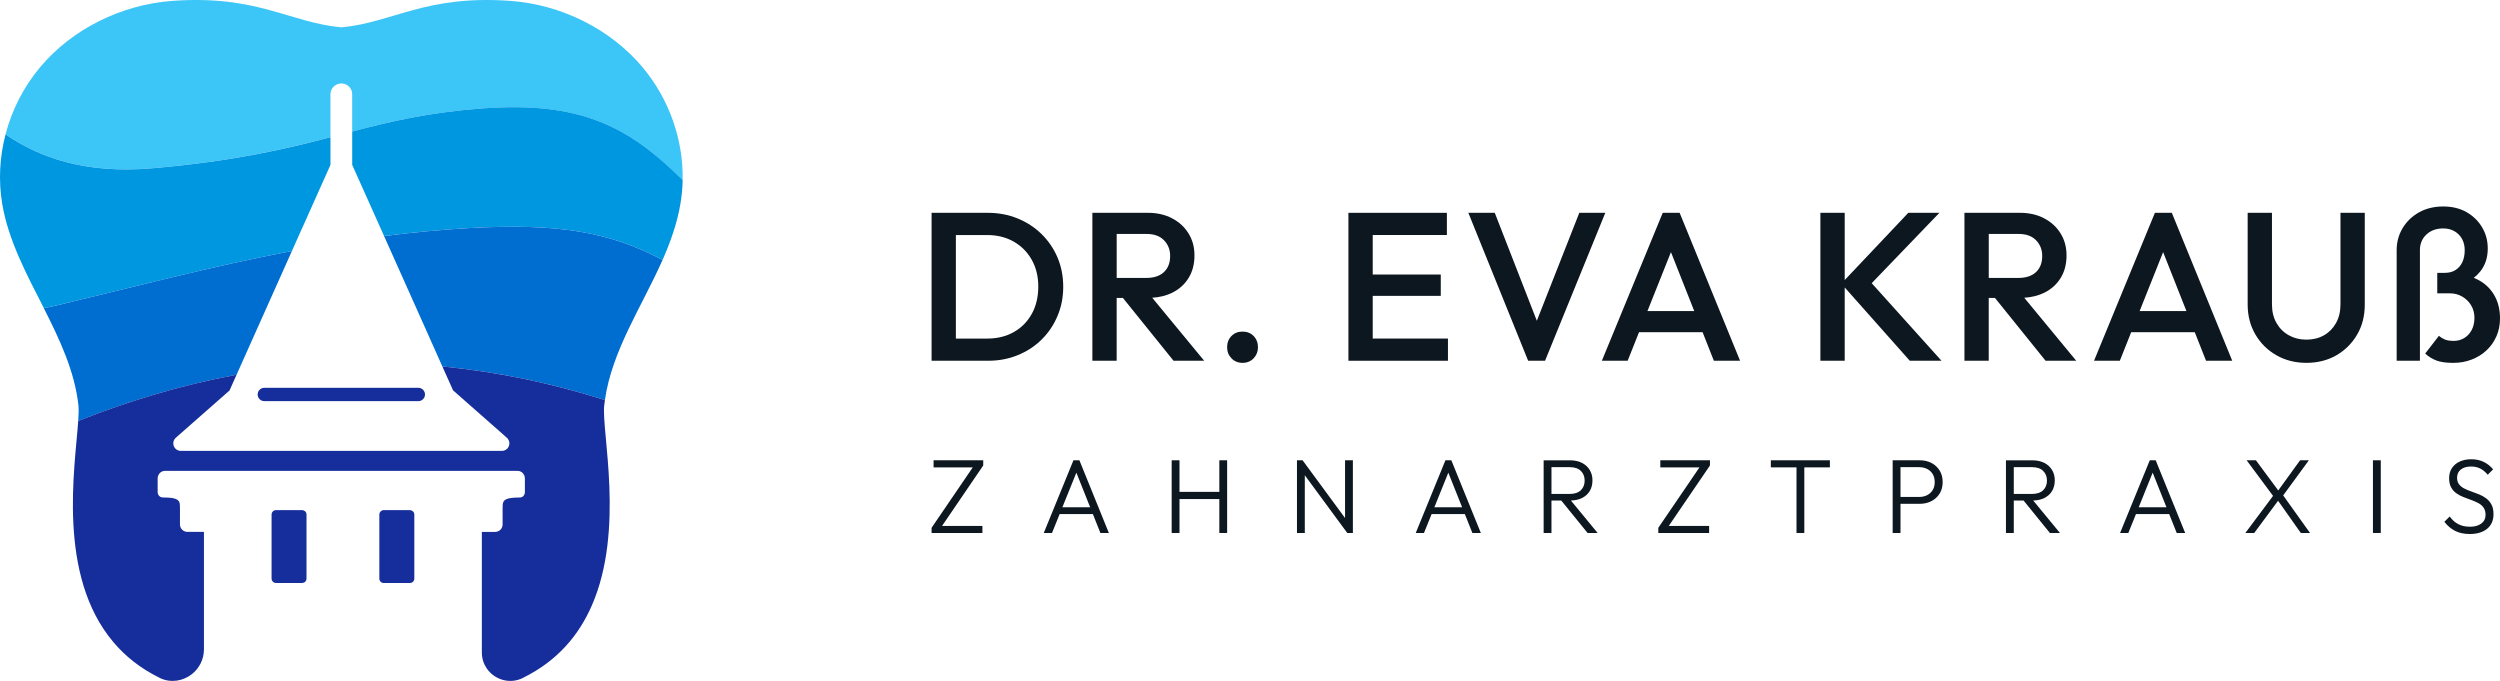 <?xml version="1.0" encoding="UTF-8"?>
<svg xmlns="http://www.w3.org/2000/svg" id="Ebene_2" data-name="Ebene 2" viewBox="0 0 1082.6 294.87">
  <defs>
    <style>
      .cls-1 {
        fill: #162d9c;
      }

      .cls-1, .cls-2, .cls-3, .cls-4, .cls-5 {
        stroke-width: 0px;
      }

      .cls-2 {
        fill: #006dd1;
      }

      .cls-3 {
        fill: #0d1720;
      }

      .cls-4 {
        fill: #3cc5f7;
      }

      .cls-5 {
        fill: #0097e1;
      }
    </style>
  </defs>
  <g id="Logo">
    <g>
      <path class="cls-4" d="M278.24,29.11C264.45,12.66,243.18,1.99,220.98.38c-36.77-2.65-50.63,9.34-73.16,11.47C125.26,9.72,111.42-2.27,74.62.38c-22.18,1.62-43.47,12.28-57.26,28.73-7.14,8.52-12.2,18.49-14.96,29.05,14.41,9.96,34.4,17.25,63.66,14.69,35.82-3.13,57.74-8.39,77.04-13.44v-18.62c0-2.56,2.11-4.66,4.72-4.66s4.69,2.09,4.69,4.66v16.18c16.68-4.37,32.76-8.23,56.2-9.99,42.26-3.12,63.25,7.47,86.9,31,.32-17.53-5.83-35.1-17.37-48.86h0Z"></path>
      <g>
        <path class="cls-5" d="M2.41,58.16c-2.57,9.8-3.13,20.06-1.46,30.06,2.69,15.94,10.56,30.53,18.02,45.18,1.84-.33,3.73-.73,5.65-1.17,32.64-7.77,66.41-16.77,101.81-23.56l3.71-8.34,1.78-3.92,1.5-3.37,9.69-21.66v-11.96c-19.31,5.05-41.22,10.31-77.04,13.44-29.26,2.56-49.25-4.73-63.66-14.69h0Z"></path>
        <path class="cls-5" d="M208.72,46.96c-23.44,1.77-39.52,5.63-56.2,9.99v14.45l10.07,22.47,3.73,8.34c11.89-1.51,23.96-2.7,36.24-3.41,39.23-2.26,61.36,1.64,84.37,13.75,3.46-7.9,6.33-15.94,7.73-24.35.57-3.38.9-6.81.95-10.25-23.65-23.53-44.64-34.12-86.9-31h0Z"></path>
      </g>
      <g>
        <path class="cls-2" d="M18.96,133.4c6.86,13.59,13.36,27.27,15,42.12.16,1.65.11,3.92-.09,6.78,21.5-8.5,43.63-15.23,66.55-19.62.68-.15,1.35-.26,2.02-.39l16.64-37.21,7.34-16.4c-35.41,6.78-69.17,15.77-101.81,23.56-1.92.44-3.81.85-5.65,1.17h0Z"></path>
        <path class="cls-2" d="M202.56,98.8c-12.28.72-24.35,1.89-36.24,3.42l18.57,41.51,4.57,10.27,2.09,4.69c23.89,2.33,47.52,7.27,70.39,14.56,3.07-21.49,16.06-40.55,24.98-60.7-23.01-12.11-45.15-16-84.37-13.75h0Z"></path>
      </g>
      <g>
        <path class="cls-1" d="M130.82,220.91h-11.34c-.13,0-.25.02-.35.02-.29.08-.48.17-.69.31-.08.04-.15.1-.21.15-.04.02-.04.04-.06.08-.19.15-.31.37-.4.58-.11.23-.17.48-.17.75v27.75c0,.75.44,1.43,1.08,1.71.23.12.52.19.81.19h11.34c.27,0,.52-.06.77-.17.42-.17.81-.54.98-1,.08-.21.15-.46.15-.73v-27.75c0-.52-.21-1-.54-1.33-.37-.33-.85-.56-1.37-.56h0Z"></path>
        <path class="cls-1" d="M177.54,220.91h-11.38c-.12,0-.25.02-.39.02-.12.04-.23.08-.35.14-.08.04-.13.08-.21.13-.13.06-.25.13-.35.25-.1.08-.17.15-.25.27s-.15.21-.17.33c-.12.23-.17.48-.17.75v27.75c0,1.06.85,1.91,1.89,1.91h11.38c.27,0,.52-.06.73-.17.46-.17.83-.54,1-1,.1-.21.15-.46.15-.73v-27.75c0-.52-.21-1-.56-1.33s-.81-.56-1.33-.56h.01Z"></path>
        <path class="cls-1" d="M114.46,173.71h66.7c1.58,0,2.88-1.29,2.88-2.89s-1.3-2.89-2.88-2.89h-66.7c-1.59,0-2.89,1.31-2.89,2.89s1.3,2.89,2.89,2.89h0Z"></path>
        <path class="cls-1" d="M261.66,175.51c.08-.73.18-1.49.29-2.26-22.88-7.29-46.51-12.23-70.39-14.56l4.66,10.4h.03l21.84,19.23,1.36,1.22c.1.08.18.16.32.25l.16.28c.83,1.07.83,2.5.2,3.56-.16.33-.37.62-.66.81-.56.52-1.31.81-2.18.81H78.33c-.86,0-1.58-.26-2.17-.81-.25-.19-.48-.48-.66-.81-.63-1.06-.63-2.46.18-3.56.08-.13.13-.2.23-.28.08-.09.15-.18.25-.25l23.24-20.45,3.04-6.81c-.67.11-1.34.23-2.02.39-22.91,4.39-45.05,11.1-66.55,19.62-1.36,20.01-9.3,66.74,15.2,95.74,5.1,6.06,11.67,11.39,20.02,15.48.04.04.08.04.11.08,4.82,2.3,10.06,1.32,13.82-1.6,3.15-2.45,5.3-6.33,5.3-10.8v-50.86h-7.17c-1.75,0-3.22-1.45-3.22-3.22v-7.07c0-.4,0-.76-.03-1.09,0-.34-.04-.67-.09-.96-.03-.11-.08-.28-.11-.39-.05-.13-.1-.25-.16-.38-.08-.11-.16-.24-.25-.35-.05-.11-.16-.19-.28-.29-.06-.04-.14-.11-.2-.15-.13-.08-.26-.18-.44-.23-.4-.21-.92-.37-1.55-.48-.14-.03-.28-.04-.43-.1-.98-.11-2.27-.19-3.89-.19-.91,0-1.64-.52-1.96-1.25-.05-.08-.09-.16-.13-.24-.06-.15-.08-.33-.11-.48,0-.04-.03-.08,0-.11-.03-.06-.03-.1-.03-.18v-6.01c0-.33.06-.66.15-.96.16-.53.44-1.01.83-1.38.58-.59,1.39-.92,2.3-.92h152.45c.35,0,.68.04.97.11.21.1.42.18.59.25.29.15.56.37.77.56.18.2.29.35.4.53.11.19.24.37.32.56.05.08.09.23.11.33.01.04.04.08.04.08.06.29.1.56.1.85v6.01c0,.48-.14.93-.39,1.25-.08.16-.18.24-.26.38-.4.4-.97.63-1.59.63-3.67,0-5.53.4-6.45,1.15-.08.04-.14.1-.18.16l-.13.13c-.1.11-.15.2-.21.29-.44.72-.44,1.68-.44,2.88v7.07c0,.77-.28,1.48-.73,2.06-.06.08-.14.15-.21.23-.58.57-1.39.93-2.27.93h-5.78v52.19c0,2.59.77,4.92,2.06,6.84,3.26,4.86,9.83,7.09,15.68,4.24l.09-.08c15.03-7.38,24.28-18.62,29.82-31.38,14.31-32.78,4.1-75.32,5.34-86.62v-.02Z"></path>
      </g>
    </g>
    <g>
      <path class="cls-3" d="M451.04,101.36c-2.96-2.9-6.42-5.16-10.39-6.77-3.97-1.62-8.27-2.43-12.9-2.43h-24.34v64.06h24.53c4.58,0,8.85-.81,12.81-2.43,3.97-1.62,7.41-3.87,10.34-6.77,2.93-2.9,5.22-6.3,6.86-10.2,1.65-3.9,2.47-8.11,2.47-12.63s-.82-8.8-2.47-12.67c-1.65-3.87-3.95-7.26-6.91-10.16ZM446.83,135.86c-1.86,3.39-4.45,6.03-7.78,7.92s-7.18,2.84-11.58,2.84h-13.54v-44.84h13.54c4.33,0,8.16.95,11.49,2.84,3.32,1.89,5.93,4.52,7.82,7.87,1.89,3.36,2.84,7.23,2.84,11.62s-.93,8.37-2.79,11.76h0Z"></path>
      <path class="cls-3" d="M507.64,126.75c3.05-1.52,5.41-3.66,7.09-6.41,1.68-2.75,2.52-5.98,2.52-9.7s-.84-6.7-2.52-9.47c-1.68-2.78-4.04-4.97-7.09-6.59-3.05-1.62-6.59-2.43-10.62-2.43h-23.98v64.06h10.52v-27.18h2.71l21.91,27.18h13.27l-22.5-27.27c3.23-.21,6.14-.92,8.69-2.19h0ZM483.57,101.31h13c3.23,0,5.73.92,7.5,2.75s2.65,4.09,2.65,6.77c0,2.99-.9,5.32-2.7,7s-4.32,2.52-7.55,2.52h-12.9v-19.04Z"></path>
      <path class="cls-3" d="M538.07,143.59c-1.95,0-3.55.64-4.8,1.92s-1.88,2.9-1.88,4.85.62,3.49,1.88,4.8c1.25,1.31,2.85,1.97,4.8,1.97s3.55-.66,4.8-1.97,1.88-2.91,1.88-4.8-.63-3.57-1.88-4.85-2.85-1.92-4.8-1.92Z"></path>
      <polygon class="cls-3" points="594.44 128.12 623.91 128.12 623.91 118.88 594.44 118.88 594.44 101.77 626.56 101.77 626.56 92.16 594.44 92.16 591.15 92.16 583.92 92.16 583.92 156.22 591.15 156.22 594.44 156.22 627.02 156.22 627.02 146.61 594.44 146.61 594.44 128.12"></polygon>
      <polygon class="cls-3" points="683.9 92.16 665.51 138.91 647.29 92.16 635.85 92.16 661.75 156.22 669.07 156.22 695.16 92.16 683.9 92.16"></polygon>
      <path class="cls-3" d="M720.03,92.16l-26.36,64.06h11.17l4.92-12.36h27.53l4.88,12.36h11.35l-26.17-64.06h-7.32ZM713.41,134.71l10.18-25.54,10.09,25.54h-20.27Z"></path>
      <polygon class="cls-3" points="839.83 92.16 826.37 92.16 798.83 121.27 798.83 92.16 788.3 92.16 788.3 156.22 798.83 156.22 798.83 124.47 827.01 156.22 840.74 156.22 810.52 122.63 839.83 92.16"></polygon>
      <path class="cls-3" d="M885.28,126.75c3.05-1.52,5.41-3.66,7.09-6.41,1.68-2.75,2.52-5.98,2.52-9.7s-.84-6.7-2.52-9.47c-1.68-2.78-4.04-4.97-7.09-6.59-3.05-1.62-6.59-2.43-10.62-2.43h-23.98v64.06h10.52v-27.18h2.71l21.9,27.18h13.27l-22.5-27.27c3.23-.21,6.14-.92,8.68-2.19h.02ZM861.21,101.31h13c3.23,0,5.73.92,7.5,2.75s2.65,4.09,2.65,6.77c0,2.99-.9,5.32-2.7,7-1.8,1.68-4.32,2.52-7.55,2.52h-12.9v-19.04h0Z"></path>
      <path class="cls-3" d="M933.16,92.16l-26.36,64.06h11.17l4.92-12.36h27.53l4.88,12.36h11.35l-26.17-64.06h-7.32ZM926.54,134.71l10.18-25.54,10.09,25.54h-20.27Z"></path>
      <path class="cls-3" d="M1013.51,131.88c0,3.05-.64,5.72-1.92,8.01s-3.02,4.06-5.22,5.31-4.73,1.88-7.6,1.88-5.34-.62-7.6-1.88c-2.26-1.25-4.04-3.02-5.35-5.31-1.31-2.29-1.97-4.99-1.97-8.1v-39.63h-10.52v39.72c0,4.82,1.11,9.14,3.34,12.95s5.26,6.82,9.11,9.01c3.84,2.2,8.18,3.29,13,3.29s9.21-1.1,13-3.29c3.78-2.2,6.77-5.19,8.97-8.97s3.29-8.08,3.29-12.9v-39.81h-10.52v39.72h-.01Z"></path>
      <path class="cls-3" d="M1080.55,128.63c-1.37-2.65-3.28-4.8-5.72-6.45-1.12-.76-2.33-1.37-3.6-1.87,1.04-.79,1.99-1.71,2.82-2.76,2.16-2.71,3.25-6.02,3.25-9.93,0-3.35-.81-6.41-2.43-9.15-1.62-2.75-3.86-4.94-6.73-6.59s-6.25-2.47-10.16-2.47-7.46.86-10.48,2.56c-3.02,1.71-5.39,4-7.09,6.86-1.71,2.87-2.56,6.04-2.56,9.52v47.86h10.07v-47.86c0-2.81.94-5.08,2.84-6.82,1.89-1.74,4.3-2.61,7.23-2.61,1.89,0,3.54.41,4.94,1.24,1.4.82,2.49,1.94,3.25,3.34s1.14,3.02,1.14,4.85c0,2.01-.35,3.75-1.05,5.22-.7,1.46-1.69,2.59-2.97,3.39-1.28.79-2.78,1.19-4.48,1.19h-3.39v8.88h5.49c1.95,0,3.74.47,5.35,1.42,1.62.95,2.9,2.21,3.84,3.8.95,1.59,1.42,3.39,1.42,5.4s-.41,3.86-1.24,5.35c-.82,1.5-1.91,2.64-3.25,3.43-1.34.79-2.81,1.19-4.39,1.19-1.71,0-3.05-.21-4.03-.64-.98-.43-1.8-.95-2.47-1.56l-5.95,7.69c1.46,1.34,3.1,2.35,4.9,3.02,1.8.67,4.19,1.01,7.18,1.01s5.54-.47,8.01-1.42,4.62-2.27,6.45-3.98c1.83-1.71,3.26-3.74,4.3-6.09s1.56-4.93,1.56-7.73c0-3.54-.69-6.64-2.06-9.29h.01Z"></path>
    </g>
    <g>
      <polygon class="cls-3" points="404.28 202.39 421.24 202.39 403.41 228.56 403.41 230.8 425.42 230.8 425.42 227.74 407.95 227.74 425.78 201.57 425.78 199.32 404.28 199.32 404.28 202.39"></polygon>
      <path class="cls-3" d="M464.85,199.32l-12.86,31.48h3.57l3.31-8.19h14.38l3.27,8.19h3.66l-12.76-31.48h-2.57ZM460.05,219.68l6.06-15,5.98,15h-12.04Z"></path>
      <polygon class="cls-3" points="528.02 213 510.77 213 510.77 199.32 507.38 199.32 507.38 230.8 510.77 230.8 510.77 216.11 528.02 216.11 528.02 230.8 531.4 230.8 531.4 199.32 528.02 199.32 528.02 213"></polygon>
      <polygon class="cls-3" points="582.46 224.33 564.07 199.32 561.64 199.32 561.64 230.8 565.03 230.8 565.03 205.8 583.42 230.8 585.85 230.8 585.85 199.32 582.46 199.32 582.46 224.33"></polygon>
      <path class="cls-3" d="M625.93,199.32l-12.86,31.48h3.57l3.31-8.19h14.38l3.27,8.19h3.66l-12.77-31.48h-2.56ZM621.13,219.68l6.05-15,5.98,15h-12.03,0Z"></path>
      <path class="cls-3" d="M685.07,215.66c1.46-.73,2.59-1.75,3.36-3.04.78-1.3,1.17-2.83,1.17-4.6s-.39-3.17-1.17-4.48c-.78-1.31-1.9-2.34-3.36-3.09-1.46-.75-3.22-1.12-5.26-1.12h-11.35v31.48h3.39v-14.05h4.25l11.4,14.05h4.35l-11.59-14.07c1.85-.05,3.47-.4,4.82-1.08h-.01ZM671.85,202.3h7.96c2.07,0,3.66.54,4.76,1.63,1.1,1.08,1.65,2.48,1.65,4.19s-.56,3.13-1.67,4.19c-1.11,1.05-2.71,1.58-4.78,1.58h-7.92v-11.58h0Z"></path>
      <polygon class="cls-3" points="718.98 202.39 735.94 202.39 718.11 228.56 718.11 230.8 740.12 230.8 740.12 227.74 722.65 227.74 740.48 201.57 740.48 199.32 718.98 199.32 718.98 202.39"></polygon>
      <polygon class="cls-3" points="766.84 202.39 777.96 202.39 777.96 230.8 781.34 230.8 781.34 202.39 792.41 202.39 792.41 199.32 766.84 199.32 766.84 202.39"></polygon>
      <path class="cls-3" d="M836.39,200.49c-1.49-.78-3.19-1.17-5.08-1.17h-11.71v31.48h3.39v-12.63h8.33c1.89,0,3.58-.39,5.08-1.17,1.49-.78,2.68-1.87,3.55-3.27s1.3-3.07,1.3-4.99-.43-3.55-1.3-4.96-2.05-2.52-3.55-3.29h-.01ZM836.94,212.2c-.58.96-1.38,1.7-2.4,2.22s-2.19.78-3.5.78h-8.05v-12.9h8.05c1.31,0,2.48.26,3.5.78s1.82,1.26,2.4,2.22.87,2.11.87,3.45-.29,2.49-.87,3.45h0Z"></path>
      <path class="cls-3" d="M885.27,215.66c1.46-.73,2.59-1.75,3.36-3.04.78-1.3,1.17-2.83,1.17-4.6s-.39-3.17-1.17-4.48-1.9-2.34-3.36-3.09-3.22-1.12-5.26-1.12h-11.35v31.48h3.39v-14.05h4.25l11.4,14.05h4.35l-11.59-14.07c1.85-.05,3.47-.4,4.82-1.08h-.01ZM872.05,202.3h7.96c2.07,0,3.66.54,4.76,1.63,1.1,1.08,1.65,2.48,1.65,4.19s-.56,3.13-1.67,4.19c-1.11,1.05-2.71,1.58-4.78,1.58h-7.92v-11.58h0Z"></path>
      <path class="cls-3" d="M930.94,199.32l-12.86,31.48h3.57l3.31-8.19h14.38l3.27,8.19h3.66l-12.77-31.48h-2.56ZM926.14,219.68l6.05-15,5.98,15h-12.04.01Z"></path>
      <polygon class="cls-3" points="999.83 199.32 996.03 199.32 986.57 212.39 976.9 199.32 972.88 199.32 984.32 214.74 972.33 230.8 976.17 230.8 986.5 216.85 996.35 230.8 1000.33 230.8 988.71 214.53 999.83 199.32"></polygon>
      <rect class="cls-3" x="1027.58" y="199.32" width="3.39" height="31.48"></rect>
      <path class="cls-3" d="M1078.92,218.52c-.58-1.08-1.33-1.97-2.26-2.68-.93-.7-1.96-1.28-3.09-1.74s-2.25-.88-3.36-1.26-2.14-.82-3.09-1.3c-.95-.49-1.7-1.1-2.26-1.83-.56-.73-.85-1.68-.85-2.84,0-1.52.55-2.71,1.65-3.57,1.1-.85,2.56-1.28,4.39-1.28,1.53,0,2.87.3,4.03.89,1.16.59,2.23,1.49,3.2,2.68l2.33-2.33c-1.07-1.34-2.4-2.41-4-3.2s-3.42-1.19-5.47-1.19c-1.83,0-3.47.33-4.92.98s-2.59,1.59-3.41,2.81c-.82,1.22-1.24,2.68-1.24,4.39,0,1.62.29,2.95.87,4s1.33,1.91,2.26,2.56c.93.66,1.96,1.21,3.09,1.65s2.25.86,3.36,1.26c1.11.4,2.14.85,3.09,1.35s1.7,1.16,2.26,1.97.85,1.84.85,3.09c0,1.62-.62,2.88-1.85,3.8-1.24.92-2.86,1.37-4.87,1.37s-3.64-.37-5.06-1.1-2.66-1.84-3.73-3.34l-2.33,2.29c1.31,1.71,2.85,3.02,4.62,3.93,1.77.92,3.89,1.37,6.36,1.37,3.17,0,5.68-.75,7.53-2.26,1.84-1.51,2.77-3.62,2.77-6.34,0-1.68-.29-3.06-.87-4.14h0Z"></path>
    </g>
  </g>
</svg>
